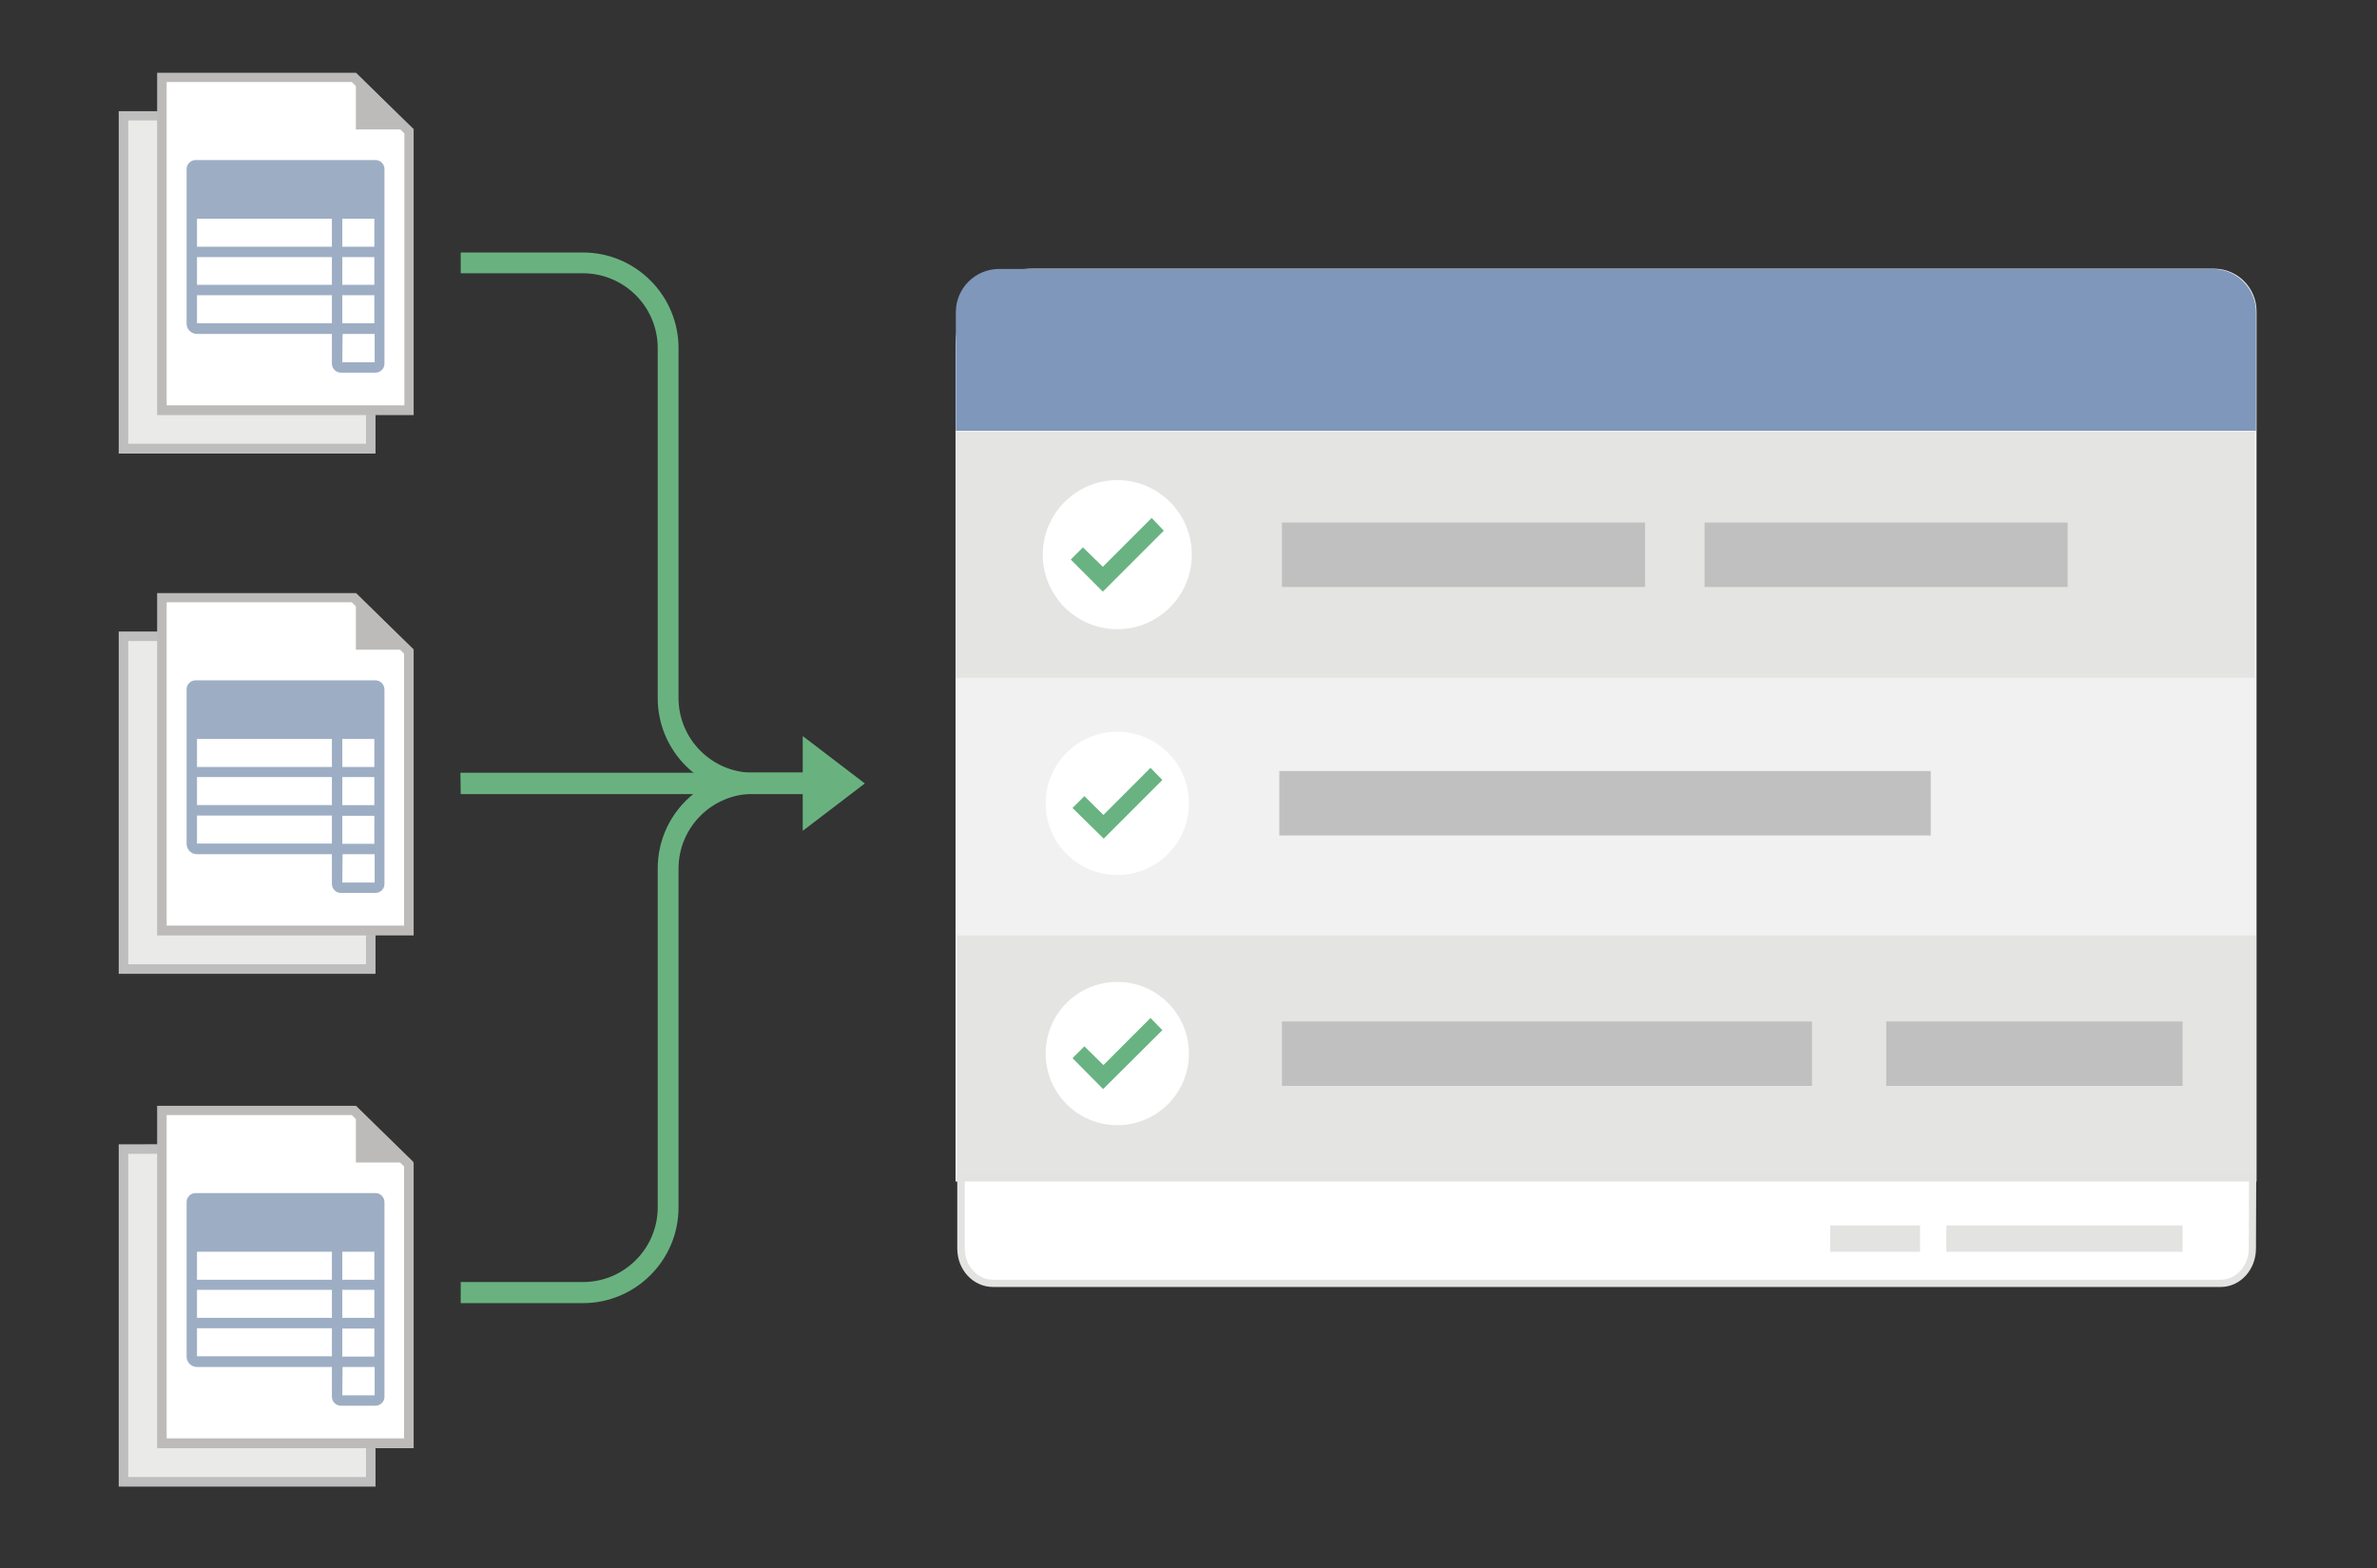 <svg version="1.1" id="Layer_1" xmlns="http://www.w3.org/2000/svg" x="0" y="0" width="822.9" height="542.9" viewBox="0 0 822.9 542.9" xml:space="preserve">
  <rect x="0" y="0" width="822.9" height="542.9" fill="#333333" stroke="none"/>
  <style>
    .st2{fill:#e4e4e3}.st3{fill:silver}.st4{fill:#fff}.st5{fill:#68b381}.st6{fill:#e3e3e2}.st7{fill:#69b280}.st8{fill:#eaeae9}.st9{fill:#bfbebe}.st10{fill:#bdbaba}.st11{fill:#9daec4}
  </style>
  <path d="M330.9 409h450.3V107.8c0-8.2-6.6-14.8-14.8-14.8h-409c-14.7 0-26.6 11.9-26.6 26.5V409h.1z" fill="#f1f1f1"/>
  <path d="M781.1 149.1H330.9v-41c0-8.3 6.7-15 15-15H766c8.3 0 15 6.7 15 15v41h.1z" fill="#7e97ba"/>
  <path class="st2" d="M780.5 234.6H330.8v-85.1h449.7v85.1zM781.1 409H331.4v-85.2h449.7V409z"/>
  <path class="st3" d="M569.4 203.2H443.8v-22.3h125.7v22.3zM715.8 203.2H590.1v-22.3h125.7v22.3zM627.3 375.9H443.8v-22.3h183.5v22.3zM755.6 375.9H653v-22.3h102.6v22.3zM668.4 289.2H442.9v-22.3h225.5v22.3z"/>
  <circle class="st4" cx="386.8" cy="192" r="25.8"/>
  <path class="st5" d="M370.7 193.7l4.2-4.2 6.9 6.7 16.9-16.9 4.2 4.4-21.1 21.1-11.1-11.1z"/>
  <circle class="st4" cx="386.8" cy="278.1" r="24.8"/>
  <path class="st5" d="M371.3 279.7l4.1-4.1 6.6 6.5 16.3-16.3 4.1 4.2-20.3 20.3-10.8-10.6z"/>
  <g>
    <circle class="st4" cx="386.8" cy="364.7" r="24.8"/>
    <path class="st5" d="M371.3 366.3l4.1-4.1 6.6 6.5 16.3-16.3 4.1 4.2-20.5 20.4-10.6-10.7z"/>
  </g>
  <g>
    <path class="st4" d="M343.8 444.2c-6.1 0-11.1-5.4-11.1-12v-24.5h447.2l-.1 24.5c0 6.7-4.9 12.1-11 12.1h-425z"/>
    <path class="st6" d="M778.6 409l-.1 23.2c0 5.9-4.3 10.8-9.7 10.8h-425c-5.4 0-9.8-4.8-9.8-10.8V409h444.6m2.5-2.6H331.4v25.8c0 7.4 5.5 13.3 12.4 13.3h425c6.7 0 12.2-5.9 12.2-13.3l.1-25.8z"/>
    <path class="st6" d="M673.8 424.2h81.8v9.1h-81.8v-9.1zm-40.2 0h31.1v9.1h-31.1v-9.1z"/>
  </g>
  <g>
    <path class="st7" d="M159.5 87.4h42.3c18.3 0 33.1 14.9 33.1 33.1v121.1c0 14.3 11.6 25.9 25.9 25.9h25.9v7.3h-25.9c-18.3 0-33.1-14.9-33.1-33.1V120.5c0-14.3-11.6-25.9-25.9-25.9h-42.3v-7.2z"/>
    <path class="st7" d="M159.4 267.5h118.5v-12.7l21.5 16.4-21.5 16.4v-12.7H159.5l-.1-7.4z"/>
    <path class="st7" d="M159.5 443.8h42.3c14.3 0 25.9-11.6 25.9-25.9V300.6c0-18.3 14.9-33.1 33.1-33.1h24.3v7.3h-24.3c-14.3 0-25.9 11.6-25.9 25.9V418c0 18.3-14.9 33.1-33.1 33.1h-42.3v-7.3z"/>
  </g>
  <g>
    <path class="st8" d="M42.8 155.3V40.1h66.5l19.1 18.8v96.4z"/>
    <path class="st9" d="M108.6 41.7l18.1 17.8v94.1H44.4V41.7h64.2m1.3-3.2H41.1V157H130V58.2l-20.1-19.7z"/>
    <g>
      <path class="st4" d="M56.1 141.9V26.8h66.4l19.1 18.7v96.4z"/>
      <path class="st10" d="M121.8 28.4L140 46.2v94.1H57.7V28.4h64.1m1.4-3.2H54.4v118.5h88.8V44.9l-20-19.7z"/>
      <path class="st11" d="M130 55.4H67.7c-1.7 0-3.1 1.4-3.1 3.1V112c0 2 1.6 3.6 3.6 3.6h46.7v10.3c0 1.7 1.4 3.1 3.1 3.1h12c1.7 0 3.1-1.4 3.1-3.1V58.5c0-1.7-1.4-3.1-3.1-3.1zm-15.1 56.5H68.2v-9.7h46.7v9.7zm0-13.3H68.2V89h46.7v9.6zm0-13.2H68.2v-9.7h46.7v9.7zm3.6 16.8h11.1v9.7h-11.1v-9.7zm11.1 23.2h-11.1l.1-9.8h11.1v9.8zm0-26.8h-11.1V89h11.1v9.6zm0-13.2h-11.1v-9.7h11.1v9.7z"/>
      <g>
        <path class="st10" d="M123.2 25.2v19.6h20.1z"/>
      </g>
    </g>
  </g>
  <g>
    <path class="st8" d="M42.8 335.4V220.2h66.5l19.1 18.8v96.4z"/>
    <path class="st9" d="M108.6 221.9l18.1 17.8v94.1H44.4V221.9h64.2m1.3-3.3H41.1v118.5H130v-98.7l-20.1-19.8z"/>
    <g>
      <path class="st4" d="M56.1 322.1V206.9h66.4l19.1 18.8v96.4z"/>
      <path class="st10" d="M121.8 208.5l18.1 17.8v94.1H57.7V208.5h64.1m1.4-3.2H54.4v118.5h88.8V225l-20-19.7z"/>
      <path class="st11" d="M130 235.5H67.7c-1.7 0-3.1 1.4-3.1 3.1v53.5c0 2 1.6 3.6 3.6 3.6h46.7V306c0 1.7 1.4 3.1 3.1 3.1h12c1.7 0 3.1-1.4 3.1-3.1v-67.3c0-1.7-1.4-3.2-3.1-3.2zM114.9 292H68.2v-9.7h46.7v9.7zm0-13.3H68.2V269h46.7v9.7zm0-13.2H68.2v-9.7h46.7v9.7zm3.6 16.9h11.1v9.7h-11.1v-9.7zm11.1 23.1h-11.1l.1-9.8h11.1v9.8zm0-26.8h-11.1V269h11.1v9.7zm0-13.2h-11.1v-9.7h11.1v9.7z"/>
      <g>
        <path class="st10" d="M123.2 205.3v19.6h20.1z"/>
      </g>
    </g>
  </g>
  <g>
    <path class="st8" d="M42.8 512.9V397.7h66.5l19.1 18.8v96.4z"/>
    <path class="st9" d="M108.6 399.4l18.1 17.8v94.1H44.4V399.4h64.2m1.3-3.3H41.1v118.5H130v-98.7l-20.1-19.8z"/>
    <g>
      <path class="st4" d="M56.1 499.6V384.4h66.4l19.1 18.8v96.4z"/>
      <path class="st10" d="M121.8 386l18.1 17.8v94.1H57.7V386h64.1m1.4-3.2H54.4v118.5h88.8v-98.7l-20-19.8z"/>
      <path class="st11" d="M130 413H67.7c-1.7 0-3.1 1.4-3.1 3.1v53.5c0 2 1.6 3.6 3.6 3.6h46.7v10.3c0 1.7 1.4 3.1 3.1 3.1h12c1.7 0 3.1-1.4 3.1-3.1v-67.3c0-1.8-1.4-3.2-3.1-3.2zm-15.1 56.5H68.2v-9.7h46.7v9.7zm0-13.3H68.2v-9.7h46.7v9.7zm0-13.2H68.2v-9.7h46.7v9.7zm3.6 16.9h11.1v9.7h-11.1v-9.7zm11.1 23.1h-11.1l.1-9.8h11.1v9.8zm0-26.8h-11.1v-9.7h11.1v9.7zm0-13.2h-11.1v-9.7h11.1v9.7z"/>
      <g>
        <path class="st10" d="M123.2 382.8v19.6h20.1z"/>
      </g>
    </g>
  </g>
</svg>
